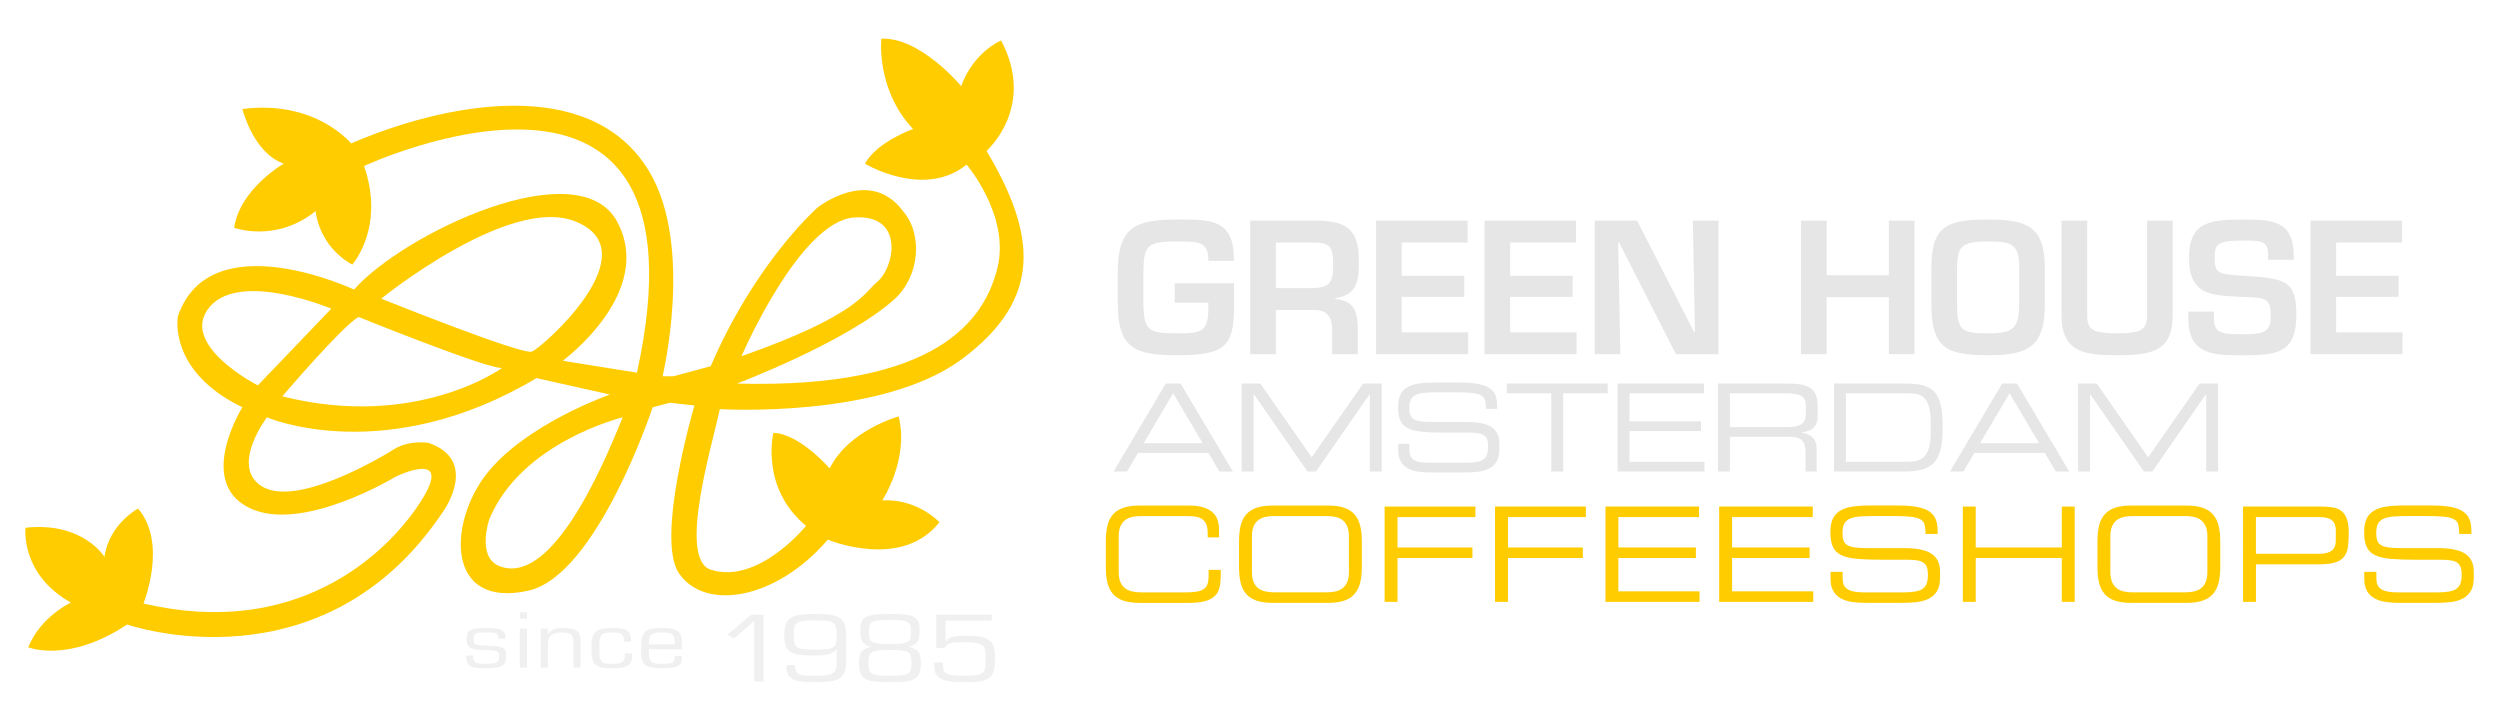 <svg xmlns="http://www.w3.org/2000/svg" xmlns:xlink="http://www.w3.org/1999/xlink" id="Layer_1" x="0px" y="0px" viewBox="0 0 1491 421" style="enable-background:new 0 0 1491 421;" xml:space="preserve"><style type="text/css">	.st0{fill:#FFCC00;}	.st1{fill:#E6E6E6;}	.st2{opacity:0.6;}	.st3{clip-path:url(#SVGID_00000108306836184023655580000013714593669257389184_);fill:#E6E6E6;}</style><g>	<g>		<g>			<g>				<path class="st0" d="M588.38,89.99c0,0,29.78-26.11,8.67-65.85c0,0-16.24,6.55-23.81,27.22c0,0-24.36-29.37-47.63-28.29     c0,0-3.24,30.45,18.94,53.87c0,0-21.63,7.61-28.68,20.68c0,0,35.17,21.21,60.62,0.54c0,0,25.99,30.46,18.41,61.49     c-7.59,31-35.72,72.38-155.35,69.11c0,0,65.03-24.6,93.64-50.07c15.32-13.62,17.37-38.79,5.48-52.66     c-20.08-27.08-51.13-2.2-51.13-2.2c-3.31,2.96-38,34.91-63.68,94.58l-22.2,5.99h-6.5c0,0,18.77-78.01-8.12-122.42     c-35.32-58.42-123.13-39.93-177.66-16.44c0,0-21.13-26.19-64.81-20.52c0,0,6.33,26.19,24.67,32.57c0,0-26.08,14.88-29.61,38.25     c0,0,24.66,9.2,48.62-9.91c0,0,1.41,20.52,21.84,31.88c0,0,19.72-21.97,7.04-58.8c0,0,211.37-98.45,162.75,123.25l-44.25-7.1     c0,0,55.25-40.58,32.44-82.96c-23.05-42.8-127.7,7.32-156.93,40.5c0,0-85.52-40.26-105.02,15.77c0,0-6.48,32.67,38.43,54.43     c0,0-27.59,44.1,3.81,59.86c31.37,15.8,87.67-18.51,87.67-18.51s35.73-17.38,14.63,15.27c-21.11,32.64-75.26,81.6-165.11,60.4     c0,0,14.64-35.93-3.24-56.61c0,0-17.31,9.26-20.01,28.85c0,0-12.72-21.15-47.1-17.42c0,0-3.23,27.72,27.08,44.63     c0,0-17.88,8.15-25.45,26.66c0,0,23.81,9.79,58.98-13.58c0,0,116.92,40.78,188.92-68.04c0,0,21.11-29.92-9.2-40.28     c0,0-11.45-1.92-20.56,3.81c-6,3.78-59.74,36.44-80.12,21.24c-16.77-12.53,4.35-40.27,4.35-40.27s70.36,30.47,160.75-23.4     l43.85,9.79c0,0-50.18,17.47-73.63,47.34c-22.77,29.04-24.65,80.65,24.93,69.64c40.97-9.09,74.14-109.37,74.14-109.37     l10.29-2.71l14.62,1.63c0,0-23.4,79.43-9.2,100.12c15.6,22.75,57.92,15.77,88.75-20.11c0,0,43.85,18.48,66.58-10.38     c0,0-12.98-14.13-34.09-13.04c0,0,16.2-24.57,9.73-50.07c0,0-29.78,8.18-41.12,31.02c0,0-17.87-20.72-33.55-21.23     c0,0-8.11,32.66,19.48,55.49c0,0-28.52,35.23-56.83,26.13c-19.67-6.33,0.53-73.43,5.42-95.76c0,0,96.34,5.97,144.51-29.93     C621.96,178.13,618.16,140.05,588.38,89.99 M509.38,129.71c30.3-2.18,24.35,29.93,13.54,38.63     c-7.2,5.78-10.82,19.58-80.68,44.09C442.24,212.44,476.81,132.05,509.38,129.71 M153.76,229.85c0,0-47.69-24.34-28.69-46.82     c18.41-21.78,72.52,1.07,72.52,1.07L153.76,229.85z M168.38,236.38c0,0,35.71-41.91,45.47-47.35c0,0,75.23,30.48,85.5,30.48     C299.35,219.5,248.47,256.52,168.38,236.38 M317.22,209.69c-5.96,2.18-89.85-31.57-89.85-31.57s75.79-61.47,115.28-46.24     C388.77,149.68,323.16,207.52,317.22,209.69 M297.74,337.59c-13.55-5.45-5.98-27.75-5.98-27.75     c18.97-46.24,79.58-60.94,79.58-60.94C336.16,337.02,311.27,343.01,297.74,337.59"></path>			</g>		</g>		<g>			<path class="st1" d="M735.97,168.96v14.44c0,23.58-5.94,28.46-34.3,28.46c-25.49,0-35.05-4.46-35.05-31.43v-18.26    c0-26.55,10.41-31.23,35.05-31.23c19.43,0,34.73-0.95,34.19,24.64h-15.19c0-11.69-5.73-11.58-19-11.58    c-17.84,0-19.54,2.76-19.76,18.16v18.26c0.22,16.67,2.76,18.37,19.76,18.37c14.55,0,19-0.32,19-15.4v-2.87h-20.07v-11.57H735.97z    "></path>			<path class="st1" d="M760.92,184.89v26.34h-15.29v-79.65h40.68c17.42,0.42,24.11,5.84,24.11,23.89    c0,11.79-0.63,20.39-14.12,22.41v0.42c10.83,0.96,13.49,6.8,13.49,18.06v14.87h-15.3v-14.87c0-6.69-2.76-11.36-10.09-11.47    H760.92z M781.1,171.83c11.26,0,14.02-2.23,14.02-13.91c0-11.26-2.02-13.27-12.95-13.27h-21.25v27.19H781.1z"></path>			<path class="st1" d="M835.99,164.5h37.28v12.53h-37.28v21.14h39.61v13.06h-54.9v-79.65h54.58v13.06h-39.29V164.5z"></path>			<path class="st1" d="M900.65,164.5h37.27v12.53h-37.27v21.14h39.61v13.06h-54.9v-79.65h54.58v13.06h-39.29V164.5z"></path>			<path class="st1" d="M1009.6,131.58h15.29v79.65h-25.38l-33.88-66.59h-0.53l1.27,66.59h-15.29v-79.65h25.27l34.09,66.59h0.42    L1009.6,131.58z"></path>			<path class="st1" d="M1141.8,211.23h-15.3v-33.98h-37.06v33.98h-15.29v-79.65h15.29v32.6h37.06v-32.6h15.3V211.23z"></path>			<path class="st1" d="M1219.54,160.04v21.45c0,25.49-9.88,30.37-33.98,30.37c-24.64,0-33.67-4.25-33.67-30.37v-21.45    c0-24.75,8.39-29.1,33.67-29.1C1208.49,130.94,1219.54,134.45,1219.54,160.04z M1167.18,160.04v21.45    c0,15.82,3.07,17.31,18.37,17.31c13.9,0,18.68-1.91,18.68-17.31v-21.45c0.32-14.98-5.09-16.04-18.68-16.04    C1169.09,144,1167.49,147.4,1167.18,160.04z"></path>			<path class="st1" d="M1295.78,131.58v56.6c0,22.2-13.91,23.68-33.24,23.68c-18.69,0-33.03-1.38-33.03-23.68v-56.6h15.3v56.6    c0,8.18,2.97,10.62,17.73,10.62c14.12,0,17.95-2.02,17.95-10.62v-56.6H1295.78z"></path>			<path class="st1" d="M1320.4,185.85v3.72c0,9.13,3.93,9.77,18.05,9.77c13.91,0,15.83-2.55,15.83-11.78    c0-11.36-6.05-9.88-17.95-10.52c-17.2-1.06-30.8-0.42-30.8-23.58c0-21.88,13.8-22.52,32.92-22.52c16.25,0,29.53,0.53,29.53,21.46    v2.54h-15.29v-2.54c0-8.6-3.51-8.92-14.23-8.92c-15.19,0-17.63,1.48-17.63,9.98c0,9.77,2.02,10.09,17.52,11.04    c24.53,1.49,31.22,2.76,31.22,23.05c0,22.41-10.62,24.32-31.12,24.32c-17.63,0-33.34,0.53-33.34-22.3v-3.72H1320.4z"></path>			<path class="st1" d="M1393.25,164.5h37.27v12.53h-37.27v21.14h39.61v13.06h-54.9v-79.65h54.58v13.06h-39.29V164.5z"></path>		</g>		<g>			<path class="st1" d="M695.27,228.74h8.84l31.16,52.47h-8.04l-6.52-11.09h-42.03l-6.52,11.09h-8.04L695.27,228.74z M699.69,234.54    l-17.61,29.79h35.22L699.69,234.54z"></path>			<path class="st1" d="M740.56,228.74h11.09l30.66,43.99l30.66-43.99h11.09v52.47h-7.11v-46.09h-0.14l-31.96,46.09h-5.07    l-31.96-46.09h-0.15v46.09h-7.1V228.74z"></path>			<path class="st1" d="M833.89,264.69h6.66v3.7c0,5.14,2.75,7.6,11.6,7.6h22.03c10.29,0,13.33-2.17,13.33-9.71    c0-6.59-2.6-8.26-11.44-8.26h-13.48c-21.67,0-28.77-1.31-28.77-15.22c0-11.96,7.1-14.64,21.74-14.64h15.29    c17.61,0,22.03,4.49,22.03,13.84v1.81h-6.66c-0.14-8.33-1.02-9.85-19.64-9.85h-7.54c-13.7,0-18.55,0.72-18.55,9.35    c0,6.23,1.96,8.33,13.05,8.33h21.01c13.85,0,19.65,3.99,19.65,12.9v3.4c0,12.91-10.59,13.85-21.09,13.85h-19.71    c-10.37,0-19.49-1.81-19.49-13.27V264.69z"></path>			<path class="st1" d="M925.2,234.54h-26.52v-5.8h60.14v5.8h-26.52v46.67h-7.11V234.54z"></path>			<path class="st1" d="M964.72,228.74h51.53v5.8h-44.43v16.74h42.68v5.8h-42.68v18.34h44.72v5.8h-51.82V228.74z"></path>			<path class="st1" d="M1024.6,228.74h41.96c15.15,0,17.53,5,17.53,14.86v4.28c0,7.39-4.2,9.42-9.63,9.93v0.15    c7.25,1.3,8.98,5.07,8.98,9.86v13.41h-6.66v-11.52c0-8.19-3.99-9.21-10.44-9.21h-34.64v20.73h-7.1V228.74z M1065.76,254.69    c7.9,0,11.24-2.1,11.24-7.61v-4.78c0-5.87-2.54-7.76-12.97-7.76h-32.32v20.15H1065.76z"></path>			<path class="st1" d="M1093.81,228.74h42.39c17.61,0,22.39,5.51,22.39,26.23c0,19.28-4.78,26.24-22.61,26.24h-42.18V228.74z     M1151.49,252.44c0-15.14-4.71-17.9-13.4-17.9h-37.18v40.88h36.02c8.63,0,14.56-1.89,14.56-17.61V252.44z"></path>			<path class="st1" d="M1194.1,228.74h8.84l31.16,52.47h-8.04l-6.52-11.09h-42.03l-6.52,11.09h-8.05L1194.1,228.74z     M1198.52,234.54l-17.61,29.79h35.22L1198.52,234.54z"></path>			<path class="st1" d="M1239.39,228.74h11.09l30.66,43.99l30.66-43.99h11.09v52.47h-7.1v-46.09h-0.15l-31.96,46.09h-5.07    l-31.96-46.09h-0.15v46.09h-7.1V228.74z"></path>		</g>		<g class="st2">			<g>				<defs>					<rect id="SVGID_1_" x="278" y="365.11" width="315.46" height="41.75"></rect>				</defs>				<clipPath id="SVGID_00000106858593496320082270000017910745414860510375_">					<use xlink:href="#SVGID_1_" style="overflow:visible;"></use>				</clipPath>				<path style="clip-path:url(#SVGID_00000106858593496320082270000017910745414860510375_);fill:#E6E6E6;" d="M282.26,390.97     c-0.14,4.02,0.93,4.93,7.25,4.93c6.86,0,8.13-0.68,8.13-4.6c0-3.06-0.47-3.3-8.52-3.62c-8.52-0.32-10.86-1.19-10.86-6.35     c0-4.88,1.32-6.81,11.44-6.81c9.93,0,11.85,1.56,11.85,6.45h-4.25c0-3.57-1.4-3.79-7.8-3.79c-5.93,0-6.99,0.4-6.99,4.03     c0,3.28,0.61,3.55,7.79,3.83c10.06,0.42,11.59,0.95,11.59,6.07c0,5.49-1.52,7.46-12.51,7.46c-7.8,0-11.38-0.64-11.38-7.59     H282.26z"></path>				<path style="clip-path:url(#SVGID_00000106858593496320082270000017910745414860510375_);fill:#E6E6E6;" d="M310.04,365.11h4.28     V369h-4.28V365.11z M310.04,374.88h4.28v23.31h-4.28V374.88z"></path>				<path style="clip-path:url(#SVGID_00000106858593496320082270000017910745414860510375_);fill:#E6E6E6;" d="M322.49,374.88h4.27     v3.03h0.13c2.14-2.52,4.47-3.38,9.39-3.38c7.85,0,9.98,2.71,9.98,7.22v16.45h-4.25v-15.75c0-2.7-0.86-5.26-6.46-5.26     c-5.19,0-8.79,1.36-8.79,6.31v14.71h-4.27V374.88z"></path>				<path style="clip-path:url(#SVGID_00000106858593496320082270000017910745414860510375_);fill:#E6E6E6;" d="M372.12,382.67     c0-4.26-1.2-5.49-6.86-5.49c-6.78,0-7.85,0.67-7.85,9.35c0,8.69,1.07,9.37,7.85,9.37c6.13,0,7.46-1.14,7.46-6.17h4.26v1.52     c0,6.01-4.13,7.31-11.72,7.31c-11.19,0-12.51-2.57-12.51-12.03c0-9.63,2.26-12.01,12.51-12.01c9.19,0,11.12,1.97,11.12,8.15     H372.12z"></path>				<path style="clip-path:url(#SVGID_00000106858593496320082270000017910745414860510375_);fill:#E6E6E6;" d="M386.99,387.23v2.15     c0,5.07,1.26,6.52,7.12,6.52c6.86,0,8.32-0.08,8.32-4.65h4.26v0.87c0,4.65-1.66,6.44-11.86,6.44     c-11.19,0-12.52-2.57-12.52-12.03c0-9.63,2.25-12.01,12.52-12.01c10.19,0,11.86,2.83,11.86,9.19v3.52H386.99z M402.44,384.3     c0-4.93-0.13-7.12-7.73-7.12c-7.59,0-7.72,2.19-7.72,7.12H402.44z"></path>				<polygon style="clip-path:url(#SVGID_00000106858593496320082270000017910745414860510375_);fill:#E6E6E6;" points="     449.78,370.46 449.62,370.46 437.76,380.85 433.99,378.49 447.94,366.61 455.39,366.61 455.39,406.42 449.78,406.42     "></polygon>				<path style="clip-path:url(#SVGID_00000106858593496320082270000017910745414860510375_);fill:#E6E6E6;" d="M474.07,396.63     c0.49,5.46,1.05,6.38,11.55,6.38c10.18,0,13.39-0.54,13.39-7.86v-7.75h-0.16c-3.28,3.24-6.5,3.52-13.88,3.52     c-14.02,0-17.24-2.14-17.24-12.38c0-10.89,5.14-12.37,18.45-12.37c13.3,0,18.44,1.48,18.44,12.37v15.95     c0,10.89-5.14,12.38-18.44,12.38c-13.31,0-17.23-1.82-17.23-10.24H474.07z M486.18,387.4c11.3,0,12.83-0.77,12.83-8.69     c0-8.19-1.94-8.7-12.83-8.7c-10.9,0-12.83,0.51-12.83,8.7S475.29,387.4,486.18,387.4"></path>				<path style="clip-path:url(#SVGID_00000106858593496320082270000017910745414860510375_);fill:#E6E6E6;" d="M519.46,385.8v-0.1     c-5.45-1.26-6.33-4.13-6.33-8.85v-1.65c0-7.81,4.17-9.03,17.64-9.03c13.47,0,17.64,1.23,17.64,9.03v1.65     c0,4.72-0.89,7.59-6.33,8.85v0.1c6.41,1.49,7.13,4.24,7.13,9.95c0,10.13-5.05,11.11-18.44,11.11c-13.4,0-18.44-0.99-18.44-11.11     C512.32,390.04,513.05,387.29,519.46,385.8 M530.76,403.01c11.14,0,12.83-0.82,12.83-7.69s-1.68-7.7-12.83-7.7     c-11.06,0-12.83,0.83-12.83,7.7S519.7,403.01,530.76,403.01 M530.76,384.1c12.5,0,12.5-1.71,12.5-7.2c0-5.51,0-7.2-12.5-7.2     s-12.5,1.7-12.5,7.2C518.26,382.39,518.26,384.1,530.76,384.1"></path>				<path style="clip-path:url(#SVGID_00000106858593496320082270000017910745414860510375_);fill:#E6E6E6;" d="M558.34,366.61h33.2     v3.52h-27.58v12.1h0.16c2.8-2.7,5.85-3.08,12.43-3.08c14.75,0,16.91,3.9,16.91,13.85c0,12.05-3.53,13.87-18.68,13.87     c-9.79,0-17.56-1.21-17.56-8.86v-2.96h5.13c0,6.7,0.88,7.98,12.91,7.98c12.1,0,12.59-1.49,12.59-10.02c0-7.42-0.17-10-12.91-10     c-7.46,0-10.1,0.33-11.78,3.52h-4.82V366.61z"></path>			</g>		</g>	</g>	<g>		<path class="st0" d="M659.51,322.76c0-3.61,0.33-6.74,0.98-9.38c0.65-2.64,1.77-4.85,3.34-6.63c1.57-1.78,3.65-3.1,6.24-3.96   c2.59-0.86,5.82-1.29,9.69-1.29h29.44c3.51,0,6.4,0.38,8.67,1.14c2.28,0.76,4.09,1.78,5.46,3.06c1.36,1.28,2.32,2.79,2.87,4.51   s0.82,3.53,0.82,5.42v4.87h-6.75v-2.59c0-2.41-0.35-4.29-1.06-5.65c-0.71-1.36-1.65-2.37-2.83-3.02   c-1.18-0.65-2.55-1.06-4.12-1.22c-1.57-0.16-3.25-0.24-5.02-0.24h-26.69c-1.83,0-3.56,0.17-5.18,0.51   c-1.62,0.34-3.04,0.96-4.24,1.84c-1.2,0.89-2.16,2.12-2.87,3.69c-0.71,1.57-1.06,3.59-1.06,6.04v21.35c0,2.46,0.35,4.47,1.06,6.04   c0.71,1.57,1.66,2.8,2.87,3.69c1.2,0.89,2.62,1.5,4.24,1.84c1.62,0.34,3.35,0.51,5.18,0.51h26.93c2.56,0,4.71-0.16,6.44-0.47   s3.1-0.85,4.12-1.61c1.02-0.76,1.74-1.77,2.16-3.02c0.42-1.26,0.63-2.85,0.63-4.79v-3.53h7.22v3.85c0,2.56-0.25,4.84-0.75,6.83   c-0.5,1.99-1.45,3.65-2.87,4.98c-1.41,1.33-3.38,2.34-5.89,3.02c-2.51,0.68-5.76,1.02-9.73,1.02h-29.04c-3.87,0-7.1-0.43-9.69-1.3   c-2.59-0.86-4.67-2.18-6.24-3.96c-1.57-1.78-2.68-3.99-3.34-6.63c-0.65-2.64-0.98-5.77-0.98-9.38V322.76z"></path>		<path class="st0" d="M738.96,322.76c0-3.61,0.33-6.74,0.98-9.38c0.65-2.64,1.77-4.85,3.34-6.63c1.57-1.78,3.65-3.1,6.24-3.96   c2.59-0.86,5.82-1.29,9.69-1.29h32.73c3.82,0,7.03,0.43,9.62,1.29c2.59,0.86,4.67,2.19,6.24,3.96c1.57,1.78,2.69,3.99,3.38,6.63   c0.68,2.64,1.02,5.77,1.02,9.38v15.54c0,3.61-0.34,6.74-1.02,9.38c-0.68,2.64-1.81,4.85-3.38,6.63c-1.57,1.78-3.65,3.1-6.24,3.96   c-2.59,0.86-5.8,1.3-9.62,1.3h-32.73c-3.87,0-7.1-0.43-9.69-1.3c-2.59-0.86-4.67-2.18-6.24-3.96c-1.57-1.78-2.68-3.99-3.34-6.63   c-0.65-2.64-0.98-5.77-0.98-9.38V322.76z M804.5,319.85c0-2.46-0.35-4.47-1.06-6.04c-0.71-1.57-1.66-2.8-2.87-3.69   c-1.2-0.89-2.62-1.5-4.24-1.84c-1.62-0.34-3.35-0.51-5.18-0.51h-31.16c-1.83,0-3.56,0.17-5.18,0.51   c-1.62,0.34-3.04,0.96-4.24,1.84c-1.2,0.89-2.16,2.12-2.87,3.69c-0.71,1.57-1.06,3.59-1.06,6.04v21.35c0,2.46,0.35,4.47,1.06,6.04   c0.71,1.57,1.66,2.8,2.87,3.69c1.2,0.89,2.62,1.5,4.24,1.84c1.62,0.34,3.35,0.51,5.18,0.51h31.16c1.83,0,3.56-0.17,5.18-0.51   c1.62-0.34,3.03-0.95,4.24-1.84c1.2-0.89,2.16-2.12,2.87-3.69c0.71-1.57,1.06-3.58,1.06-6.04V319.85z"></path>		<path class="st0" d="M825.78,302.11h54.17v6.28h-46.47v18.13h44.67v6.28h-44.67v26.14h-7.69V302.11z"></path>		<path class="st0" d="M891.64,302.11h54.17v6.28h-46.47v18.13H944v6.28h-44.67v26.14h-7.69V302.11z"></path>		<path class="st0" d="M957.5,302.11h55.81v6.28h-48.12v18.13h46.24v6.28h-46.24v19.86h48.43v6.28H957.5V302.11z"></path>		<path class="st0" d="M1025.32,302.11h55.81v6.28h-48.12v18.13h46.24v6.28h-46.24v19.86h48.43v6.28h-56.13V302.11z"></path>		<path class="st0" d="M1091.73,341.05h7.22v4c0,1.41,0.21,2.63,0.63,3.65c0.42,1.02,1.11,1.87,2.08,2.55   c0.97,0.68,2.25,1.19,3.85,1.53c1.6,0.34,3.6,0.51,6,0.51h23.86c2.77,0,5.09-0.17,6.95-0.51c1.86-0.34,3.34-0.9,4.44-1.69   c1.1-0.78,1.88-1.86,2.35-3.22c0.47-1.36,0.71-3.06,0.71-5.1c0-1.78-0.2-3.24-0.59-4.4c-0.39-1.15-1.06-2.07-2-2.75   c-0.94-0.68-2.21-1.15-3.81-1.41c-1.6-0.26-3.6-0.39-6.01-0.39h-14.6c-5.86,0-10.78-0.16-14.76-0.47   c-3.98-0.31-7.18-1.02-9.62-2.12c-2.43-1.1-4.17-2.75-5.22-4.95c-1.05-2.2-1.57-5.18-1.57-8.95c0-3.24,0.48-5.89,1.45-7.93   c0.97-2.04,2.43-3.65,4.4-4.83c1.96-1.18,4.41-1.99,7.34-2.43c2.93-0.44,6.38-0.67,10.36-0.67h16.56c4.76,0,8.69,0.3,11.77,0.9   c3.09,0.6,5.52,1.53,7.3,2.79c1.78,1.26,3.02,2.83,3.73,4.71s1.06,4.08,1.06,6.59v1.96h-7.22c-0.05-2.25-0.24-4.07-0.55-5.46   c-0.31-1.39-1.17-2.47-2.55-3.26c-1.39-0.78-3.51-1.31-6.36-1.57c-2.85-0.26-6.79-0.39-11.81-0.39h-8.16   c-3.72,0-6.86,0.09-9.42,0.27c-2.56,0.18-4.63,0.62-6.2,1.3c-1.57,0.68-2.71,1.69-3.42,3.02s-1.06,3.18-1.06,5.53   c0,1.68,0.17,3.09,0.51,4.24c0.34,1.15,1.02,2.08,2.04,2.79s2.46,1.22,4.32,1.53c1.86,0.31,4.28,0.47,7.26,0.47h22.77   c7.48,0,12.9,1.13,16.25,3.38c3.35,2.25,5.02,5.78,5.02,10.6v3.69c0,3.51-0.66,6.25-1.96,8.24c-1.31,1.99-3.04,3.48-5.18,4.47   c-2.15,0.99-4.59,1.62-7.34,1.88s-5.53,0.39-8.36,0.39h-21.35c-2.83,0-5.51-0.17-8.05-0.51c-2.54-0.34-4.78-1.02-6.71-2.04   c-1.94-1.02-3.48-2.47-4.63-4.36c-1.15-1.88-1.73-4.37-1.73-7.46V341.05z"></path>		<path class="st0" d="M1170.63,302.11h7.69v24.41h51.34v-24.41h7.69v56.83h-7.69v-26.14h-51.34v26.14h-7.69V302.11z"></path>		<path class="st0" d="M1250.93,322.76c0-3.61,0.33-6.74,0.98-9.38c0.65-2.64,1.77-4.85,3.34-6.63c1.57-1.78,3.65-3.1,6.24-3.96   c2.59-0.86,5.82-1.29,9.69-1.29h32.73c3.82,0,7.03,0.43,9.62,1.29c2.59,0.86,4.67,2.19,6.24,3.96c1.57,1.78,2.69,3.99,3.38,6.63   c0.68,2.64,1.02,5.77,1.02,9.38v15.54c0,3.61-0.34,6.74-1.02,9.38c-0.68,2.64-1.81,4.85-3.38,6.63c-1.57,1.78-3.65,3.1-6.24,3.96   c-2.59,0.86-5.8,1.3-9.62,1.3h-32.73c-3.87,0-7.1-0.43-9.69-1.3c-2.59-0.86-4.67-2.18-6.24-3.96c-1.57-1.78-2.68-3.99-3.34-6.63   c-0.66-2.64-0.98-5.77-0.98-9.38V322.76z M1316.48,319.85c0-2.46-0.35-4.47-1.06-6.04c-0.71-1.57-1.66-2.8-2.87-3.69   c-1.2-0.89-2.62-1.5-4.24-1.84c-1.62-0.34-3.35-0.51-5.18-0.51h-31.16c-1.83,0-3.56,0.17-5.18,0.51   c-1.62,0.34-3.04,0.96-4.24,1.84c-1.2,0.89-2.16,2.12-2.87,3.69c-0.71,1.57-1.06,3.59-1.06,6.04v21.35c0,2.46,0.35,4.47,1.06,6.04   c0.71,1.57,1.66,2.8,2.87,3.69c1.2,0.89,2.62,1.5,4.24,1.84c1.62,0.34,3.35,0.51,5.18,0.51h31.16c1.83,0,3.56-0.17,5.18-0.51   c1.62-0.34,3.03-0.95,4.24-1.84c1.2-0.89,2.16-2.12,2.87-3.69c0.71-1.57,1.06-3.58,1.06-6.04V319.85z"></path>		<path class="st0" d="M1337.75,302.11h46.79c2.56,0,4.87,0.18,6.91,0.55c2.04,0.37,3.74,1.1,5.1,2.2c1.36,1.1,2.41,2.67,3.14,4.71   c0.73,2.04,1.1,4.71,1.1,8.01c0,3.14-0.14,5.9-0.43,8.28c-0.29,2.38-1.02,4.37-2.2,5.97c-1.18,1.6-2.94,2.79-5.3,3.57   c-2.35,0.78-5.63,1.18-9.81,1.18h-37.6v22.37h-7.69V302.11z M1393.09,316.79c0-1.67-0.22-3.06-0.67-4.16   c-0.45-1.1-1.11-1.96-2-2.59c-0.89-0.63-1.98-1.06-3.26-1.3c-1.28-0.24-2.76-0.35-4.44-0.35h-37.29v21.9h37.92   c3.09,0,5.48-0.6,7.18-1.81c1.7-1.2,2.55-3.3,2.55-6.28V316.79z"></path>		<path class="st0" d="M1410.05,341.05h7.22v4c0,1.41,0.21,2.63,0.63,3.65c0.42,1.02,1.11,1.87,2.08,2.55   c0.97,0.68,2.25,1.19,3.85,1.53c1.6,0.34,3.6,0.51,6,0.51h23.86c2.77,0,5.09-0.17,6.95-0.51c1.86-0.34,3.34-0.9,4.44-1.69   c1.1-0.78,1.88-1.86,2.35-3.22c0.47-1.36,0.71-3.06,0.71-5.1c0-1.78-0.2-3.24-0.59-4.4c-0.39-1.15-1.06-2.07-2-2.75   c-0.94-0.68-2.21-1.15-3.81-1.41c-1.6-0.26-3.6-0.39-6.01-0.39h-14.6c-5.86,0-10.78-0.16-14.76-0.47   c-3.98-0.31-7.18-1.02-9.62-2.12c-2.43-1.1-4.17-2.75-5.22-4.95c-1.05-2.2-1.57-5.18-1.57-8.95c0-3.24,0.48-5.89,1.45-7.93   c0.97-2.04,2.43-3.65,4.4-4.83c1.96-1.18,4.41-1.99,7.34-2.43c2.93-0.44,6.38-0.67,10.36-0.67h16.56c4.76,0,8.69,0.3,11.77,0.9   c3.09,0.6,5.52,1.53,7.3,2.79c1.78,1.26,3.02,2.83,3.73,4.71s1.06,4.08,1.06,6.59v1.96h-7.22c-0.05-2.25-0.24-4.07-0.55-5.46   c-0.31-1.39-1.17-2.47-2.55-3.26c-1.39-0.78-3.51-1.31-6.36-1.57c-2.85-0.26-6.79-0.39-11.81-0.39h-8.16   c-3.72,0-6.86,0.09-9.42,0.27c-2.56,0.18-4.63,0.62-6.2,1.3c-1.57,0.68-2.71,1.69-3.42,3.02s-1.06,3.18-1.06,5.53   c0,1.68,0.17,3.09,0.51,4.24c0.34,1.15,1.02,2.08,2.04,2.79s2.46,1.22,4.32,1.53c1.86,0.31,4.28,0.47,7.26,0.47h22.77   c7.48,0,12.9,1.13,16.25,3.38c3.35,2.25,5.02,5.78,5.02,10.6v3.69c0,3.51-0.66,6.25-1.96,8.24c-1.31,1.99-3.04,3.48-5.18,4.47   c-2.15,0.99-4.59,1.62-7.34,1.88s-5.53,0.39-8.36,0.39h-21.35c-2.83,0-5.51-0.17-8.05-0.51c-2.54-0.34-4.78-1.02-6.71-2.04   c-1.94-1.02-3.48-2.47-4.63-4.36c-1.15-1.88-1.73-4.37-1.73-7.46V341.05z"></path>	</g></g></svg>